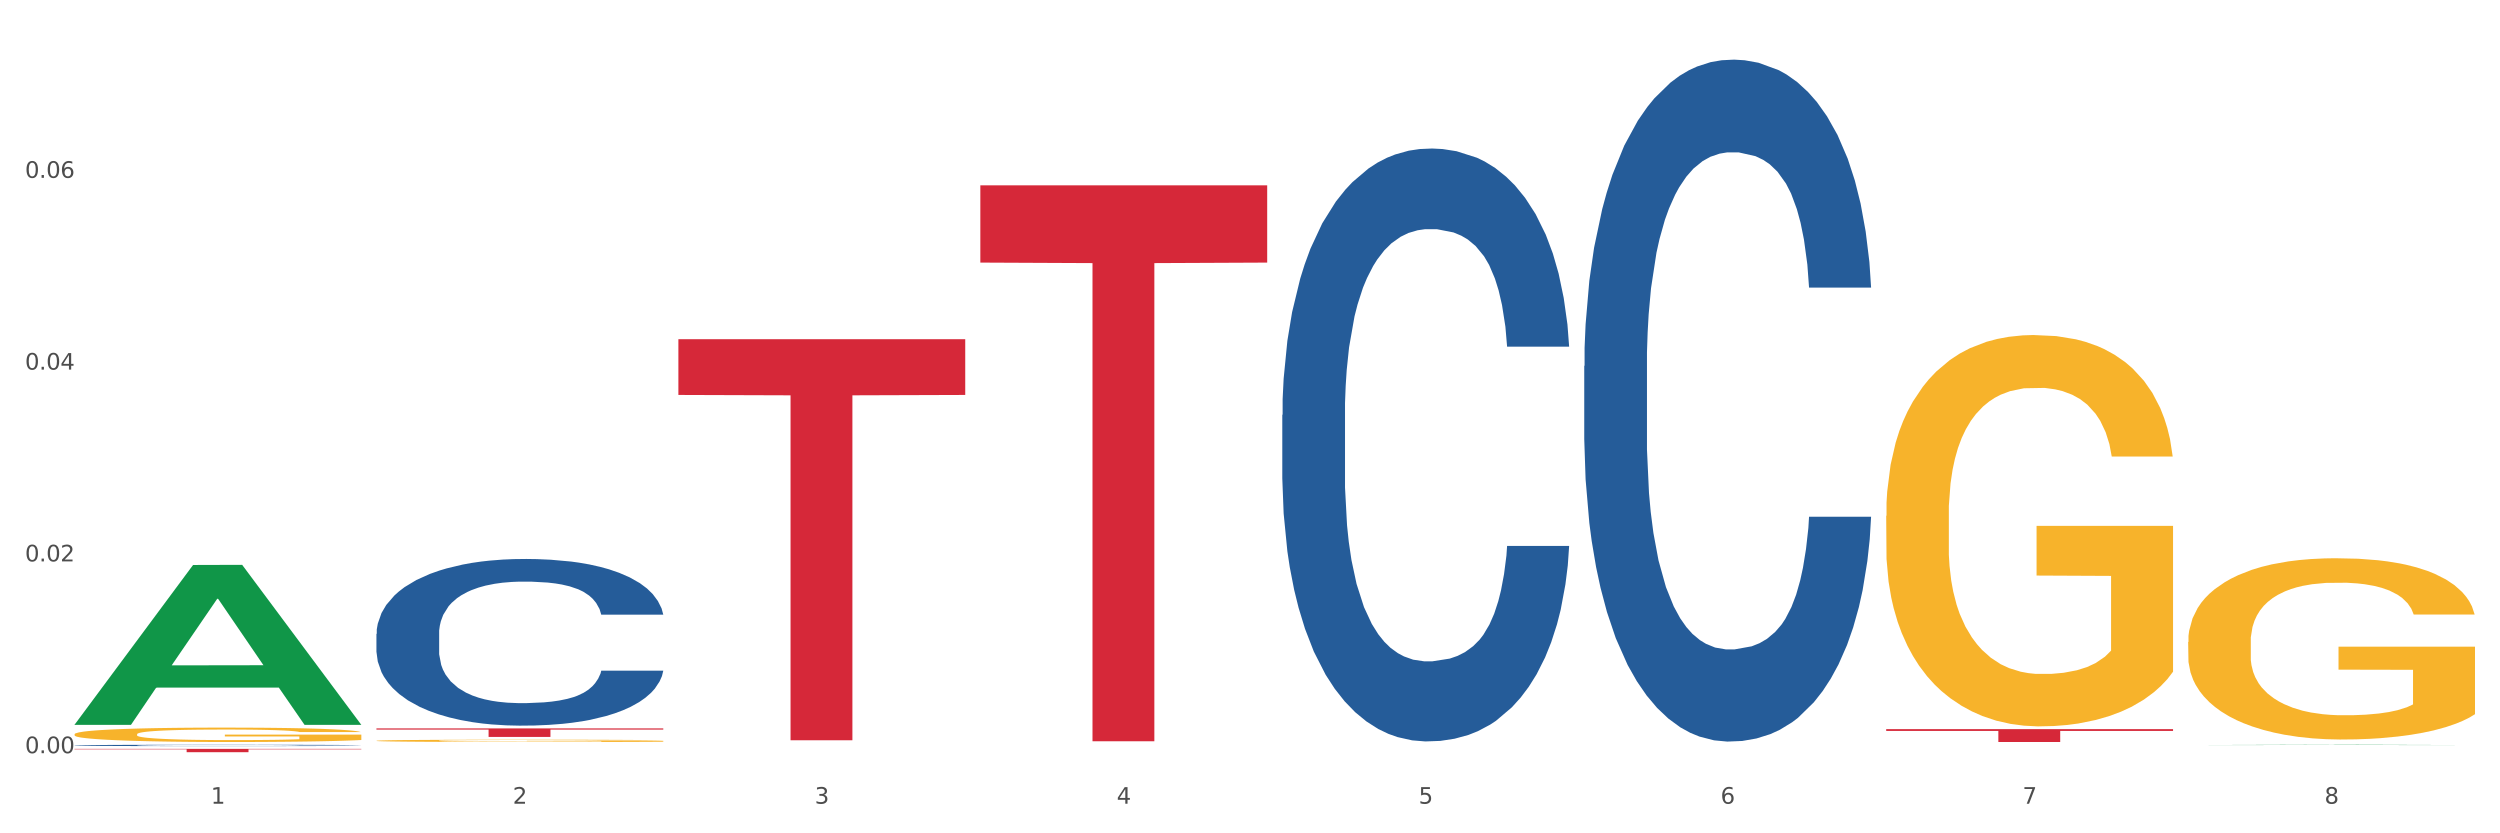 <?xml version="1.0" encoding="utf-8" standalone="no"?>
<!DOCTYPE svg PUBLIC "-//W3C//DTD SVG 1.1//EN"
  "http://www.w3.org/Graphics/SVG/1.1/DTD/svg11.dtd">
<svg xmlns:xlink="http://www.w3.org/1999/xlink" width="1080pt" height="360pt" viewBox="0 0 1080 360" xmlns="http://www.w3.org/2000/svg" version="1.1">
 <rect x="0" y="0" width="1080" height="360" fill="#333333" stroke="none"/>
 <defs>
  <style type="text/css">*{stroke-linejoin: round; stroke-linecap: butt}</style>
 </defs>
 <g id="figure_1">
  <g id="patch_1">
   <path d="M 0 360 
L 1080 360 
L 1080 0 
L 0 0 
z
" style="fill: #ffffff; stroke: #ffffff; stroke-linejoin: miter"/>
  </g>
  <g id="axes_1">
   <g id="matplotlib.axis_1">
    <g id="xtick_1">
     <g id="text_1">
      <!-- 1 -->
      <g style="fill: #4d4d4d" transform="translate(91.082 347.204) scale(0.096 -0.096)">
       <defs>
        <path id="DejaVuSans-31" d="M 794 531 
L 1825 531 
L 1825 4091 
L 703 3866 
L 703 4441 
L 1819 4666 
L 2450 4666 
L 2450 531 
L 3481 531 
L 3481 0 
L 794 0 
L 794 531 
z
" transform="scale(0.016)"/>
       </defs>
       <use xlink:href="#DejaVuSans-31"/>
      </g>
     </g>
    </g>
    <g id="xtick_2">
     <g id="text_2">
      <!-- 2 -->
      <g style="fill: #4d4d4d" transform="translate(221.525 347.204) scale(0.096 -0.096)">
       <defs>
        <path id="DejaVuSans-32" d="M 1228 531 
L 3431 531 
L 3431 0 
L 469 0 
L 469 531 
Q 828 903 1448 1529 
Q 2069 2156 2228 2338 
Q 2531 2678 2651 2914 
Q 2772 3150 2772 3378 
Q 2772 3750 2511 3984 
Q 2250 4219 1831 4219 
Q 1534 4219 1204 4116 
Q 875 4013 500 3803 
L 500 4441 
Q 881 4594 1212 4672 
Q 1544 4750 1819 4750 
Q 2544 4750 2975 4387 
Q 3406 4025 3406 3419 
Q 3406 3131 3298 2873 
Q 3191 2616 2906 2266 
Q 2828 2175 2409 1742 
Q 1991 1309 1228 531 
z
" transform="scale(0.016)"/>
       </defs>
       <use xlink:href="#DejaVuSans-32"/>
      </g>
     </g>
    </g>
    <g id="xtick_3">
     <g id="text_3">
      <!-- 3 -->
      <g style="fill: #4d4d4d" transform="translate(351.968 347.204) scale(0.096 -0.096)">
       <defs>
        <path id="DejaVuSans-33" d="M 2597 2516 
Q 3050 2419 3304 2112 
Q 3559 1806 3559 1356 
Q 3559 666 3084 287 
Q 2609 -91 1734 -91 
Q 1441 -91 1130 -33 
Q 819 25 488 141 
L 488 750 
Q 750 597 1062 519 
Q 1375 441 1716 441 
Q 2309 441 2620 675 
Q 2931 909 2931 1356 
Q 2931 1769 2642 2001 
Q 2353 2234 1838 2234 
L 1294 2234 
L 1294 2753 
L 1863 2753 
Q 2328 2753 2575 2939 
Q 2822 3125 2822 3475 
Q 2822 3834 2567 4026 
Q 2313 4219 1838 4219 
Q 1578 4219 1281 4162 
Q 984 4106 628 3988 
L 628 4550 
Q 988 4650 1302 4700 
Q 1616 4750 1894 4750 
Q 2613 4750 3031 4423 
Q 3450 4097 3450 3541 
Q 3450 3153 3228 2886 
Q 3006 2619 2597 2516 
z
" transform="scale(0.016)"/>
       </defs>
       <use xlink:href="#DejaVuSans-33"/>
      </g>
     </g>
    </g>
    <g id="xtick_4">
     <g id="text_4">
      <!-- 4 -->
      <g style="fill: #4d4d4d" transform="translate(482.412 347.204) scale(0.096 -0.096)">
       <defs>
        <path id="DejaVuSans-34" d="M 2419 4116 
L 825 1625 
L 2419 1625 
L 2419 4116 
z
M 2253 4666 
L 3047 4666 
L 3047 1625 
L 3713 1625 
L 3713 1100 
L 3047 1100 
L 3047 0 
L 2419 0 
L 2419 1100 
L 313 1100 
L 313 1709 
L 2253 4666 
z
" transform="scale(0.016)"/>
       </defs>
       <use xlink:href="#DejaVuSans-34"/>
      </g>
     </g>
    </g>
    <g id="xtick_5">
     <g id="text_5">
      <!-- 5 -->
      <g style="fill: #4d4d4d" transform="translate(612.855 347.204) scale(0.096 -0.096)">
       <defs>
        <path id="DejaVuSans-35" d="M 691 4666 
L 3169 4666 
L 3169 4134 
L 1269 4134 
L 1269 2991 
Q 1406 3038 1543 3061 
Q 1681 3084 1819 3084 
Q 2600 3084 3056 2656 
Q 3513 2228 3513 1497 
Q 3513 744 3044 326 
Q 2575 -91 1722 -91 
Q 1428 -91 1123 -41 
Q 819 9 494 109 
L 494 744 
Q 775 591 1075 516 
Q 1375 441 1709 441 
Q 2250 441 2565 725 
Q 2881 1009 2881 1497 
Q 2881 1984 2565 2268 
Q 2250 2553 1709 2553 
Q 1456 2553 1204 2497 
Q 953 2441 691 2322 
L 691 4666 
z
" transform="scale(0.016)"/>
       </defs>
       <use xlink:href="#DejaVuSans-35"/>
      </g>
     </g>
    </g>
    <g id="xtick_6">
     <g id="text_6">
      <!-- 6 -->
      <g style="fill: #4d4d4d" transform="translate(743.299 347.204) scale(0.096 -0.096)">
       <defs>
        <path id="DejaVuSans-36" d="M 2113 2584 
Q 1688 2584 1439 2293 
Q 1191 2003 1191 1497 
Q 1191 994 1439 701 
Q 1688 409 2113 409 
Q 2538 409 2786 701 
Q 3034 994 3034 1497 
Q 3034 2003 2786 2293 
Q 2538 2584 2113 2584 
z
M 3366 4563 
L 3366 3988 
Q 3128 4100 2886 4159 
Q 2644 4219 2406 4219 
Q 1781 4219 1451 3797 
Q 1122 3375 1075 2522 
Q 1259 2794 1537 2939 
Q 1816 3084 2150 3084 
Q 2853 3084 3261 2657 
Q 3669 2231 3669 1497 
Q 3669 778 3244 343 
Q 2819 -91 2113 -91 
Q 1303 -91 875 529 
Q 447 1150 447 2328 
Q 447 3434 972 4092 
Q 1497 4750 2381 4750 
Q 2619 4750 2861 4703 
Q 3103 4656 3366 4563 
z
" transform="scale(0.016)"/>
       </defs>
       <use xlink:href="#DejaVuSans-36"/>
      </g>
     </g>
    </g>
    <g id="xtick_7">
     <g id="text_7">
      <!-- 7 -->
      <g style="fill: #4d4d4d" transform="translate(873.742 347.204) scale(0.096 -0.096)">
       <defs>
        <path id="DejaVuSans-37" d="M 525 4666 
L 3525 4666 
L 3525 4397 
L 1831 0 
L 1172 0 
L 2766 4134 
L 525 4134 
L 525 4666 
z
" transform="scale(0.016)"/>
       </defs>
       <use xlink:href="#DejaVuSans-37"/>
      </g>
     </g>
    </g>
    <g id="xtick_8">
     <g id="text_8">
      <!-- 8 -->
      <g style="fill: #4d4d4d" transform="translate(1004.185 347.204) scale(0.096 -0.096)">
       <defs>
        <path id="DejaVuSans-38" d="M 2034 2216 
Q 1584 2216 1326 1975 
Q 1069 1734 1069 1313 
Q 1069 891 1326 650 
Q 1584 409 2034 409 
Q 2484 409 2743 651 
Q 3003 894 3003 1313 
Q 3003 1734 2745 1975 
Q 2488 2216 2034 2216 
z
M 1403 2484 
Q 997 2584 770 2862 
Q 544 3141 544 3541 
Q 544 4100 942 4425 
Q 1341 4750 2034 4750 
Q 2731 4750 3128 4425 
Q 3525 4100 3525 3541 
Q 3525 3141 3298 2862 
Q 3072 2584 2669 2484 
Q 3125 2378 3379 2068 
Q 3634 1759 3634 1313 
Q 3634 634 3220 271 
Q 2806 -91 2034 -91 
Q 1263 -91 848 271 
Q 434 634 434 1313 
Q 434 1759 690 2068 
Q 947 2378 1403 2484 
z
M 1172 3481 
Q 1172 3119 1398 2916 
Q 1625 2713 2034 2713 
Q 2441 2713 2670 2916 
Q 2900 3119 2900 3481 
Q 2900 3844 2670 4047 
Q 2441 4250 2034 4250 
Q 1625 4250 1398 4047 
Q 1172 3844 1172 3481 
z
" transform="scale(0.016)"/>
       </defs>
       <use xlink:href="#DejaVuSans-38"/>
      </g>
     </g>
    </g>
    <g id="xtick_9"/>
    <g id="xtick_10"/>
    <g id="xtick_11"/>
    <g id="xtick_12"/>
    <g id="xtick_13"/>
    <g id="xtick_14"/>
    <g id="xtick_15"/>
   </g>
   <g id="matplotlib.axis_2">
    <g id="ytick_1">
     <g id="text_9">
      <!-- 0.00 -->
      <g style="fill: #4d4d4d" transform="translate(10.8 325.382) scale(0.096 -0.096)">
       <defs>
        <path id="DejaVuSans-30" d="M 2034 4250 
Q 1547 4250 1301 3770 
Q 1056 3291 1056 2328 
Q 1056 1369 1301 889 
Q 1547 409 2034 409 
Q 2525 409 2770 889 
Q 3016 1369 3016 2328 
Q 3016 3291 2770 3770 
Q 2525 4250 2034 4250 
z
M 2034 4750 
Q 2819 4750 3233 4129 
Q 3647 3509 3647 2328 
Q 3647 1150 3233 529 
Q 2819 -91 2034 -91 
Q 1250 -91 836 529 
Q 422 1150 422 2328 
Q 422 3509 836 4129 
Q 1250 4750 2034 4750 
z
" transform="scale(0.016)"/>
        <path id="DejaVuSans-2e" d="M 684 794 
L 1344 794 
L 1344 0 
L 684 0 
L 684 794 
z
" transform="scale(0.016)"/>
       </defs>
       <use xlink:href="#DejaVuSans-30"/>
       <use xlink:href="#DejaVuSans-2e" transform="translate(63.623 0)"/>
       <use xlink:href="#DejaVuSans-30" transform="translate(95.41 0)"/>
       <use xlink:href="#DejaVuSans-30" transform="translate(159.033 0)"/>
      </g>
     </g>
    </g>
    <g id="ytick_2">
     <g id="text_10">
      <!-- 0.02 -->
      <g style="fill: #4d4d4d" transform="translate(10.8 242.53) scale(0.096 -0.096)">
       <use xlink:href="#DejaVuSans-30"/>
       <use xlink:href="#DejaVuSans-2e" transform="translate(63.623 0)"/>
       <use xlink:href="#DejaVuSans-30" transform="translate(95.41 0)"/>
       <use xlink:href="#DejaVuSans-32" transform="translate(159.033 0)"/>
      </g>
     </g>
    </g>
    <g id="ytick_3">
     <g id="text_11">
      <!-- 0.04 -->
      <g style="fill: #4d4d4d" transform="translate(10.8 159.678) scale(0.096 -0.096)">
       <use xlink:href="#DejaVuSans-30"/>
       <use xlink:href="#DejaVuSans-2e" transform="translate(63.623 0)"/>
       <use xlink:href="#DejaVuSans-30" transform="translate(95.41 0)"/>
       <use xlink:href="#DejaVuSans-34" transform="translate(159.033 0)"/>
      </g>
     </g>
    </g>
    <g id="ytick_4">
     <g id="text_12">
      <!-- 0.06 -->
      <g style="fill: #4d4d4d" transform="translate(10.8 76.826) scale(0.096 -0.096)">
       <use xlink:href="#DejaVuSans-30"/>
       <use xlink:href="#DejaVuSans-2e" transform="translate(63.623 0)"/>
       <use xlink:href="#DejaVuSans-30" transform="translate(95.41 0)"/>
       <use xlink:href="#DejaVuSans-36" transform="translate(159.033 0)"/>
      </g>
     </g>
    </g>
    <g id="ytick_5"/>
    <g id="ytick_6"/>
    <g id="ytick_7"/>
    <g id="ytick_8"/>
   </g>
   <g id="PolyCollection_1">
    <path d="M 32.175 313.013 
L 32.303 312.948 
L 83.404 244.072 
L 104.611 244.007 
L 156.096 313.143 
L 131.567 313.143 
L 120.453 297.044 
L 67.691 297.044 
L 67.307 297.303 
L 56.576 313.143 
L 32.175 313.143 
L 32.175 313.013 
L 74.334 287.436 
L 113.81 287.371 
L 94.263 258.743 
L 94.008 258.613 
L 93.752 258.808 
L 74.206 287.371 
L 74.334 287.436 
L 32.175 313.013 
z
" clip-path="url(#paa1066e34b)" style="fill: #109648"/>
    <path d="M 32.175 322.004 
L 32.321 322.004 
L 32.321 321.988 
L 32.761 321.968 
L 34.372 321.929 
L 36.423 321.9 
L 39.938 321.866 
L 41.843 321.852 
L 44.333 321.836 
L 49.46 321.81 
L 55.319 321.788 
L 59.42 321.776 
L 62.496 321.769 
L 69.381 321.755 
L 73.336 321.749 
L 77.437 321.744 
L 80.953 321.741 
L 86.812 321.737 
L 91.499 321.735 
L 96.919 321.735 
L 101.46 321.735 
L 107.465 321.737 
L 116.254 321.744 
L 119.623 321.748 
L 124.164 321.754 
L 128.851 321.763 
L 132.66 321.772 
L 137.054 321.785 
L 141.595 321.801 
L 145.989 321.822 
L 149.065 321.841 
L 151.555 321.861 
L 153.753 321.886 
L 155.364 321.913 
L 156.096 321.935 
L 129.291 321.935 
L 128.558 321.915 
L 127.093 321.893 
L 125.629 321.878 
L 124.017 321.866 
L 121.527 321.853 
L 119.33 321.844 
L 115.668 321.833 
L 112.299 321.827 
L 109.516 321.823 
L 106.147 321.82 
L 98.969 321.816 
L 93.843 321.816 
L 90.62 321.817 
L 86.665 321.82 
L 83.296 321.824 
L 79.341 321.831 
L 76.265 321.838 
L 73.189 321.847 
L 71.431 321.854 
L 68.795 321.866 
L 67.037 321.876 
L 64.693 321.893 
L 63.375 321.905 
L 61.031 321.936 
L 60.006 321.959 
L 59.567 321.975 
L 59.274 321.992 
L 59.274 322.078 
L 60.152 322.116 
L 60.885 322.133 
L 62.057 322.151 
L 64.254 322.175 
L 67.476 322.199 
L 70.845 322.216 
L 73.629 322.226 
L 76.265 322.234 
L 78.902 322.24 
L 82.124 322.246 
L 84.761 322.249 
L 88.716 322.252 
L 93.403 322.254 
L 97.065 322.254 
L 104.536 322.251 
L 107.905 322.248 
L 111.127 322.244 
L 114.643 322.238 
L 117.426 322.232 
L 119.037 322.227 
L 121.674 322.217 
L 123.724 322.206 
L 125.482 322.193 
L 126.654 322.182 
L 127.972 322.166 
L 128.998 322.147 
L 129.291 322.137 
L 156.096 322.137 
L 155.51 322.157 
L 154.485 322.176 
L 152.434 322.202 
L 150.823 322.217 
L 148.333 322.235 
L 145.696 322.25 
L 142.034 322.267 
L 138.665 322.28 
L 135.15 322.291 
L 131.341 322.3 
L 124.457 322.314 
L 121.967 322.318 
L 116.693 322.325 
L 112.592 322.328 
L 106.586 322.332 
L 100.434 322.334 
L 93.989 322.335 
L 88.276 322.334 
L 81.978 322.331 
L 78.023 322.327 
L 73.629 322.322 
L 68.502 322.315 
L 63.668 322.305 
L 59.127 322.294 
L 54.879 322.282 
L 50.924 322.268 
L 45.798 322.244 
L 41.989 322.221 
L 39.206 322.2 
L 37.302 322.181 
L 35.398 322.158 
L 34.372 322.143 
L 32.761 322.104 
L 32.175 322.069 
L 32.175 322.004 
z
" clip-path="url(#paa1066e34b)" style="fill: #255c99"/>
    <path d="M 945.279 277.345 
L 945.425 277.274 
L 945.425 274.699 
L 945.718 272.482 
L 947.181 267.118 
L 949.375 262.684 
L 950.985 260.324 
L 952.594 258.393 
L 954.496 256.462 
L 956.837 254.46 
L 961.08 251.528 
L 963.713 250.026 
L 966.932 248.453 
L 972.784 246.164 
L 977.027 244.877 
L 981.416 243.804 
L 988.585 242.517 
L 993.267 241.945 
L 998.242 241.515 
L 1004.24 241.229 
L 1008.776 241.158 
L 1018.724 241.372 
L 1027.21 242.016 
L 1031.307 242.517 
L 1036.574 243.375 
L 1039.354 243.947 
L 1043.889 245.091 
L 1048.571 246.593 
L 1051.79 247.88 
L 1056.618 250.312 
L 1060.275 252.744 
L 1063.64 255.747 
L 1065.396 257.821 
L 1066.713 259.752 
L 1067.883 261.969 
L 1069.054 265.474 
L 1042.719 265.474 
L 1041.694 262.97 
L 1040.085 260.61 
L 1037.744 258.322 
L 1035.696 256.892 
L 1032.185 255.104 
L 1028.966 253.959 
L 1025.601 253.101 
L 1021.504 252.386 
L 1018.285 252.028 
L 1013.75 251.742 
L 1004.825 251.814 
L 998.827 252.386 
L 994.73 253.101 
L 992.097 253.745 
L 989.756 254.46 
L 987.122 255.461 
L 984.05 256.963 
L 981.855 258.322 
L 979.661 260.038 
L 977.905 261.755 
L 976.296 263.757 
L 974.979 265.903 
L 973.955 268.12 
L 973.077 270.837 
L 972.345 275.343 
L 972.345 285.141 
L 972.638 287.358 
L 973.37 290.29 
L 974.247 292.507 
L 975.71 295.153 
L 977.027 296.941 
L 979.514 299.516 
L 982.294 301.661 
L 984.489 303.02 
L 986.683 304.164 
L 990.487 305.737 
L 994.73 307.025 
L 998.388 307.811 
L 1003.362 308.527 
L 1006.727 308.813 
L 1009.653 308.956 
L 1016.822 308.956 
L 1021.943 308.741 
L 1027.649 308.241 
L 1032.038 307.597 
L 1035.696 306.81 
L 1039.792 305.523 
L 1042.426 304.307 
L 1042.426 289.36 
L 1010.239 289.289 
L 1010.239 279.348 
L 1069.2 279.348 
L 1069.2 308.527 
L 1066.713 310.028 
L 1063.933 311.387 
L 1061.007 312.603 
L 1056.618 314.105 
L 1051.351 315.535 
L 1046.669 316.536 
L 1041.694 317.395 
L 1035.842 318.181 
L 1028.234 318.897 
L 1023.553 319.183 
L 1017.7 319.397 
L 1010.824 319.469 
L 1004.825 319.326 
L 998.973 318.968 
L 992.828 318.324 
L 986.83 317.395 
L 982.294 316.465 
L 977.759 315.321 
L 972.931 313.819 
L 969.127 312.389 
L 966.201 311.101 
L 962.982 309.456 
L 959.47 307.311 
L 956.837 305.38 
L 954.496 303.377 
L 952.009 300.803 
L 950.253 298.586 
L 948.498 295.797 
L 947.473 293.723 
L 946.303 290.504 
L 945.425 285.999 
L 945.279 277.345 
z
" clip-path="url(#paa1066e34b)" style="fill: #f7b32b"/>
    <path d="M 814.835 222.854 
L 814.982 222.7 
L 814.982 217.141 
L 815.274 212.355 
L 816.737 200.774 
L 818.932 191.201 
L 820.541 186.106 
L 822.151 181.937 
L 824.053 177.768 
L 826.394 173.445 
L 830.636 167.114 
L 833.27 163.872 
L 836.489 160.475 
L 842.341 155.534 
L 846.584 152.755 
L 850.973 150.439 
L 858.142 147.659 
L 862.824 146.424 
L 867.798 145.498 
L 873.797 144.88 
L 878.332 144.726 
L 888.281 145.189 
L 896.767 146.579 
L 900.863 147.659 
L 906.13 149.512 
L 908.91 150.747 
L 913.446 153.218 
L 918.127 156.46 
L 921.346 159.24 
L 926.174 164.489 
L 929.832 169.739 
L 933.197 176.224 
L 934.953 180.702 
L 936.269 184.871 
L 937.44 189.657 
L 938.61 197.223 
L 912.275 197.223 
L 911.251 191.819 
L 909.642 186.724 
L 907.301 181.783 
L 905.253 178.695 
L 901.741 174.835 
L 898.522 172.364 
L 895.157 170.511 
L 891.061 168.967 
L 887.842 168.195 
L 883.307 167.578 
L 874.382 167.732 
L 868.383 168.967 
L 864.287 170.511 
L 861.653 171.901 
L 859.312 173.445 
L 856.679 175.607 
L 853.606 178.849 
L 851.412 181.783 
L 849.217 185.488 
L 847.462 189.194 
L 845.852 193.517 
L 844.536 198.15 
L 843.511 202.936 
L 842.634 208.803 
L 841.902 218.531 
L 841.902 239.684 
L 842.195 244.471 
L 842.926 250.801 
L 843.804 255.588 
L 845.267 261.301 
L 846.584 265.161 
L 849.071 270.72 
L 851.851 275.352 
L 854.045 278.285 
L 856.24 280.756 
L 860.044 284.153 
L 864.287 286.932 
L 867.944 288.63 
L 872.919 290.175 
L 876.284 290.792 
L 879.21 291.101 
L 886.379 291.101 
L 891.5 290.638 
L 897.206 289.557 
L 901.595 288.167 
L 905.253 286.469 
L 909.349 283.69 
L 911.983 281.065 
L 911.983 248.794 
L 879.795 248.64 
L 879.795 227.178 
L 938.757 227.178 
L 938.757 290.175 
L 936.269 293.417 
L 933.49 296.351 
L 930.563 298.976 
L 926.174 302.218 
L 920.907 305.306 
L 916.225 307.468 
L 911.251 309.321 
L 905.399 311.019 
L 897.791 312.563 
L 893.109 313.181 
L 887.257 313.644 
L 880.38 313.798 
L 874.382 313.49 
L 868.53 312.718 
L 862.385 311.328 
L 856.386 309.321 
L 851.851 307.313 
L 847.315 304.843 
L 842.487 301.6 
L 838.683 298.512 
L 835.757 295.733 
L 832.538 292.182 
L 829.027 287.55 
L 826.394 283.381 
L 824.053 279.057 
L 821.565 273.499 
L 819.81 268.712 
L 818.054 262.691 
L 817.03 258.213 
L 815.86 251.265 
L 814.982 241.537 
L 814.835 222.854 
z
" clip-path="url(#paa1066e34b)" style="fill: #f7b32b"/>
    <path d="M 162.618 320.013 
L 162.765 320.012 
L 162.765 319.979 
L 163.057 319.951 
L 164.52 319.882 
L 166.715 319.826 
L 168.324 319.796 
L 169.934 319.771 
L 171.836 319.746 
L 174.177 319.721 
L 178.419 319.683 
L 181.053 319.664 
L 184.272 319.644 
L 190.124 319.615 
L 194.367 319.598 
L 198.756 319.585 
L 205.925 319.568 
L 210.607 319.561 
L 215.581 319.555 
L 221.58 319.552 
L 226.115 319.551 
L 236.064 319.553 
L 244.55 319.562 
L 248.646 319.568 
L 253.913 319.579 
L 256.693 319.586 
L 261.229 319.601 
L 265.91 319.62 
L 269.129 319.637 
L 273.957 319.668 
L 277.615 319.699 
L 280.98 319.737 
L 282.736 319.764 
L 284.052 319.788 
L 285.223 319.817 
L 286.393 319.861 
L 260.058 319.861 
L 259.034 319.829 
L 257.425 319.799 
L 255.084 319.77 
L 253.036 319.752 
L 249.524 319.729 
L 246.305 319.714 
L 242.94 319.703 
L 238.844 319.694 
L 235.625 319.69 
L 231.09 319.686 
L 222.165 319.687 
L 216.166 319.694 
L 212.07 319.703 
L 209.436 319.711 
L 207.095 319.721 
L 204.462 319.733 
L 201.389 319.753 
L 199.195 319.77 
L 197 319.792 
L 195.245 319.814 
L 193.635 319.839 
L 192.319 319.867 
L 191.294 319.895 
L 190.417 319.93 
L 189.685 319.987 
L 189.685 320.112 
L 189.978 320.141 
L 190.709 320.178 
L 191.587 320.206 
L 193.05 320.24 
L 194.367 320.263 
L 196.854 320.296 
L 199.634 320.323 
L 201.828 320.341 
L 204.023 320.355 
L 207.827 320.375 
L 212.07 320.392 
L 215.727 320.402 
L 220.702 320.411 
L 224.067 320.415 
L 226.993 320.417 
L 234.162 320.417 
L 239.283 320.414 
L 244.989 320.407 
L 249.378 320.399 
L 253.036 320.389 
L 257.132 320.373 
L 259.766 320.357 
L 259.766 320.166 
L 227.578 320.165 
L 227.578 320.038 
L 286.54 320.038 
L 286.54 320.411 
L 284.052 320.43 
L 281.273 320.448 
L 278.346 320.463 
L 273.957 320.482 
L 268.69 320.501 
L 264.008 320.513 
L 259.034 320.524 
L 253.182 320.534 
L 245.574 320.543 
L 240.892 320.547 
L 235.04 320.55 
L 228.164 320.551 
L 222.165 320.549 
L 216.313 320.544 
L 210.168 320.536 
L 204.169 320.524 
L 199.634 320.512 
L 195.098 320.498 
L 190.27 320.479 
L 186.466 320.46 
L 183.54 320.444 
L 180.321 320.423 
L 176.81 320.396 
L 174.177 320.371 
L 171.836 320.345 
L 169.348 320.312 
L 167.593 320.284 
L 165.837 320.248 
L 164.813 320.222 
L 163.643 320.181 
L 162.765 320.123 
L 162.618 320.013 
z
" clip-path="url(#paa1066e34b)" style="fill: #f7b32b"/>
    <path d="M 162.618 273.827 
L 162.765 273.761 
L 162.765 271.92 
L 163.204 269.421 
L 164.816 264.817 
L 166.866 261.332 
L 170.382 257.254 
L 172.286 255.545 
L 174.776 253.637 
L 179.903 250.547 
L 185.762 247.916 
L 189.863 246.469 
L 192.94 245.549 
L 199.824 243.905 
L 203.779 243.181 
L 207.88 242.589 
L 211.396 242.195 
L 217.255 241.734 
L 221.942 241.537 
L 227.362 241.471 
L 231.903 241.537 
L 237.909 241.8 
L 246.697 242.589 
L 250.066 243.05 
L 254.607 243.839 
L 259.295 244.891 
L 263.103 245.943 
L 267.497 247.456 
L 272.038 249.429 
L 276.433 251.928 
L 279.509 254.229 
L 281.999 256.663 
L 284.196 259.622 
L 285.807 262.844 
L 286.54 265.541 
L 259.734 265.541 
L 259.002 263.107 
L 257.537 260.477 
L 256.072 258.701 
L 254.461 257.254 
L 251.971 255.61 
L 249.773 254.558 
L 246.111 253.309 
L 242.742 252.52 
L 239.959 252.059 
L 236.59 251.665 
L 229.413 251.27 
L 224.286 251.27 
L 221.064 251.402 
L 217.109 251.73 
L 213.74 252.191 
L 209.785 252.98 
L 206.709 253.835 
L 203.633 254.953 
L 201.875 255.742 
L 199.238 257.189 
L 197.48 258.372 
L 195.137 260.411 
L 193.818 261.858 
L 191.475 265.606 
L 190.449 268.368 
L 190.01 270.275 
L 189.717 272.38 
L 189.717 282.639 
L 190.596 287.242 
L 191.328 289.215 
L 192.5 291.451 
L 194.697 294.345 
L 197.92 297.173 
L 201.289 299.211 
L 204.072 300.461 
L 206.709 301.381 
L 209.345 302.105 
L 212.568 302.762 
L 215.204 303.157 
L 219.159 303.552 
L 223.847 303.749 
L 227.509 303.749 
L 234.979 303.42 
L 238.348 303.091 
L 241.571 302.631 
L 245.086 301.907 
L 247.869 301.118 
L 249.48 300.526 
L 252.117 299.277 
L 254.168 297.962 
L 255.926 296.449 
L 257.097 295.134 
L 258.416 293.161 
L 259.441 290.925 
L 259.734 289.741 
L 286.54 289.741 
L 285.954 292.109 
L 284.928 294.41 
L 282.878 297.501 
L 281.266 299.277 
L 278.776 301.447 
L 276.14 303.288 
L 272.478 305.327 
L 269.109 306.84 
L 265.593 308.155 
L 261.785 309.339 
L 254.9 310.983 
L 252.41 311.443 
L 247.137 312.232 
L 243.035 312.693 
L 237.03 313.153 
L 230.878 313.416 
L 224.433 313.482 
L 218.72 313.35 
L 212.421 312.956 
L 208.466 312.561 
L 204.072 311.969 
L 198.945 311.048 
L 194.111 309.931 
L 189.571 308.615 
L 185.323 307.103 
L 181.368 305.393 
L 176.241 302.565 
L 172.432 299.803 
L 169.649 297.238 
L 167.745 295.068 
L 165.841 292.306 
L 164.816 290.399 
L 163.204 285.796 
L 162.618 281.521 
L 162.618 273.827 
z
" clip-path="url(#paa1066e34b)" style="fill: #255c99"/>
    <path d="M 553.949 179.247 
L 554.095 179.013 
L 554.095 172.463 
L 554.535 163.574 
L 556.146 147.199 
L 558.196 134.801 
L 561.712 120.298 
L 563.616 114.216 
L 566.106 107.432 
L 571.233 96.438 
L 577.092 87.081 
L 581.194 81.934 
L 584.27 78.659 
L 591.154 72.811 
L 595.109 70.238 
L 599.211 68.133 
L 602.726 66.729 
L 608.585 65.092 
L 613.273 64.39 
L 618.692 64.156 
L 623.233 64.39 
L 629.239 65.326 
L 638.028 68.133 
L 641.397 69.77 
L 645.937 72.577 
L 650.625 76.32 
L 654.433 80.063 
L 658.828 85.443 
L 663.368 92.461 
L 667.763 101.35 
L 670.839 109.537 
L 673.329 118.193 
L 675.526 128.719 
L 677.137 140.181 
L 677.87 149.772 
L 651.064 149.772 
L 650.332 141.117 
L 648.867 131.76 
L 647.402 125.444 
L 645.791 120.298 
L 643.301 114.45 
L 641.104 110.707 
L 637.442 106.262 
L 634.073 103.455 
L 631.289 101.818 
L 627.92 100.414 
L 620.743 99.011 
L 615.616 99.011 
L 612.394 99.479 
L 608.439 100.648 
L 605.07 102.286 
L 601.115 105.093 
L 598.039 108.134 
L 594.963 112.111 
L 593.205 114.918 
L 590.568 120.064 
L 588.811 124.275 
L 586.467 131.526 
L 585.149 136.672 
L 582.805 150.006 
L 581.78 159.831 
L 581.34 166.615 
L 581.047 174.1 
L 581.047 210.592 
L 581.926 226.967 
L 582.658 233.985 
L 583.83 241.938 
L 586.027 252.231 
L 589.25 262.289 
L 592.619 269.541 
L 595.402 273.986 
L 598.039 277.26 
L 600.675 279.834 
L 603.898 282.173 
L 606.535 283.576 
L 610.489 284.98 
L 615.177 285.682 
L 618.839 285.682 
L 626.309 284.512 
L 629.678 283.342 
L 632.901 281.705 
L 636.416 279.132 
L 639.199 276.325 
L 640.811 274.219 
L 643.447 269.775 
L 645.498 265.096 
L 647.256 259.716 
L 648.428 255.038 
L 649.746 248.02 
L 650.771 240.067 
L 651.064 235.856 
L 677.87 235.856 
L 677.284 244.277 
L 676.259 252.465 
L 674.208 263.459 
L 672.597 269.775 
L 670.106 277.494 
L 667.47 284.044 
L 663.808 291.296 
L 660.439 296.676 
L 656.923 301.355 
L 653.115 305.565 
L 646.23 311.413 
L 643.74 313.051 
L 638.467 315.858 
L 634.366 317.495 
L 628.36 319.133 
L 622.208 320.068 
L 615.763 320.302 
L 610.05 319.835 
L 603.751 318.431 
L 599.797 317.027 
L 595.402 314.922 
L 590.275 311.647 
L 585.442 307.671 
L 580.901 302.992 
L 576.653 297.612 
L 572.698 291.53 
L 567.571 281.471 
L 563.763 271.646 
L 560.98 262.523 
L 559.075 254.804 
L 557.171 244.979 
L 556.146 238.195 
L 554.535 221.821 
L 553.949 206.616 
L 553.949 179.247 
z
" clip-path="url(#paa1066e34b)" style="fill: #255c99"/>
    <path d="M 684.392 158.131 
L 684.538 157.861 
L 684.538 150.328 
L 684.978 140.104 
L 686.589 121.271 
L 688.64 107.012 
L 692.155 90.331 
L 694.06 83.336 
L 696.55 75.533 
L 701.677 62.888 
L 707.536 52.126 
L 711.637 46.207 
L 714.713 42.44 
L 721.598 35.714 
L 725.553 32.755 
L 729.654 30.333 
L 733.169 28.719 
L 739.029 26.836 
L 743.716 26.029 
L 749.136 25.759 
L 753.677 26.029 
L 759.682 27.105 
L 768.471 30.333 
L 771.84 32.217 
L 776.381 35.445 
L 781.068 39.75 
L 784.877 44.055 
L 789.271 50.243 
L 793.812 58.314 
L 798.206 68.538 
L 801.282 77.955 
L 803.772 87.909 
L 805.97 100.016 
L 807.581 113.2 
L 808.313 124.231 
L 781.508 124.231 
L 780.775 114.276 
L 779.31 103.514 
L 777.846 96.25 
L 776.234 90.331 
L 773.744 83.605 
L 771.547 79.3 
L 767.885 74.188 
L 764.516 70.959 
L 761.733 69.076 
L 758.364 67.462 
L 751.186 65.847 
L 746.06 65.847 
L 742.837 66.386 
L 738.882 67.731 
L 735.513 69.614 
L 731.558 72.843 
L 728.482 76.34 
L 725.406 80.914 
L 723.648 84.143 
L 721.012 90.062 
L 719.254 94.905 
L 716.91 103.245 
L 715.592 109.164 
L 713.248 124.5 
L 712.223 135.8 
L 711.784 143.602 
L 711.491 152.211 
L 711.491 194.183 
L 712.369 213.016 
L 713.102 221.087 
L 714.274 230.235 
L 716.471 242.073 
L 719.693 253.642 
L 723.062 261.983 
L 725.846 267.094 
L 728.482 270.861 
L 731.119 273.821 
L 734.341 276.511 
L 736.978 278.125 
L 740.933 279.74 
L 745.62 280.547 
L 749.282 280.547 
L 756.753 279.202 
L 760.122 277.856 
L 763.344 275.973 
L 766.86 273.013 
L 769.643 269.785 
L 771.254 267.364 
L 773.891 262.252 
L 775.941 256.871 
L 777.699 250.683 
L 778.871 245.302 
L 780.189 237.23 
L 781.215 228.083 
L 781.508 223.24 
L 808.313 223.24 
L 807.727 232.926 
L 806.702 242.342 
L 804.651 254.987 
L 803.04 262.252 
L 800.55 271.13 
L 797.913 278.663 
L 794.251 287.004 
L 790.882 293.192 
L 787.367 298.573 
L 783.558 303.416 
L 776.674 310.142 
L 774.184 312.025 
L 768.91 315.254 
L 764.809 317.137 
L 758.803 319.02 
L 752.651 320.097 
L 746.206 320.366 
L 740.493 319.828 
L 734.195 318.213 
L 730.24 316.599 
L 725.846 314.178 
L 720.719 310.411 
L 715.885 305.837 
L 711.344 300.456 
L 707.096 294.268 
L 703.141 287.273 
L 698.015 275.704 
L 694.206 264.404 
L 691.423 253.911 
L 689.519 245.033 
L 687.615 233.733 
L 686.589 225.93 
L 684.978 207.097 
L 684.392 189.609 
L 684.392 158.131 
z
" clip-path="url(#paa1066e34b)" style="fill: #255c99"/>
    <path d="M 814.835 314.982 
L 938.757 314.982 
L 938.757 315.756 
L 890.01 315.761 
L 890.01 320.551 
L 863.288 320.551 
L 863.288 315.761 
L 814.835 315.756 
L 814.835 314.987 
L 814.835 314.982 
z
" clip-path="url(#paa1066e34b)" style="fill: #d62839"/>
    <path d="M 423.505 80.062 
L 547.426 80.062 
L 547.426 113.438 
L 498.68 113.664 
L 498.68 320.236 
L 471.958 320.236 
L 471.958 113.664 
L 423.505 113.438 
L 423.505 80.288 
L 423.505 80.062 
z
" clip-path="url(#paa1066e34b)" style="fill: #d62839"/>
    <path d="M 293.062 146.541 
L 416.983 146.541 
L 416.983 170.617 
L 368.237 170.78 
L 368.237 319.79 
L 341.514 319.79 
L 341.514 170.78 
L 293.062 170.617 
L 293.062 146.704 
L 293.062 146.541 
z
" clip-path="url(#paa1066e34b)" style="fill: #d62839"/>
    <path d="M 162.618 314.666 
L 286.54 314.666 
L 286.54 315.18 
L 237.793 315.183 
L 237.793 318.367 
L 211.071 318.367 
L 211.071 315.183 
L 162.618 315.18 
L 162.618 314.669 
L 162.618 314.666 
z
" clip-path="url(#paa1066e34b)" style="fill: #d62839"/>
    <path d="M 32.175 323.519 
L 156.096 323.519 
L 156.096 323.718 
L 107.35 323.719 
L 107.35 324.95 
L 80.628 324.95 
L 80.628 323.719 
L 32.175 323.718 
L 32.175 323.52 
L 32.175 323.519 
z
" clip-path="url(#paa1066e34b)" style="fill: #d62839"/>
    <path d="M 945.279 321.879 
L 945.407 321.879 
L 996.508 321.735 
L 1017.715 321.735 
L 1069.2 321.879 
L 1044.671 321.879 
L 1033.557 321.846 
L 980.794 321.846 
L 980.411 321.846 
L 969.68 321.879 
L 945.279 321.879 
L 945.279 321.879 
L 987.438 321.826 
L 1026.913 321.825 
L 1007.367 321.766 
L 1007.112 321.765 
L 1006.856 321.766 
L 987.31 321.825 
L 987.438 321.826 
L 945.279 321.879 
z
" clip-path="url(#paa1066e34b)" style="fill: #109648"/>
    <path d="M 32.175 317.203 
L 32.321 317.197 
L 32.321 316.993 
L 32.614 316.816 
L 34.077 316.39 
L 36.272 316.038 
L 37.881 315.85 
L 39.49 315.697 
L 41.392 315.543 
L 43.733 315.384 
L 47.976 315.151 
L 50.61 315.032 
L 53.828 314.907 
L 59.681 314.725 
L 63.923 314.622 
L 68.313 314.537 
L 75.482 314.435 
L 80.163 314.389 
L 85.138 314.355 
L 91.136 314.332 
L 95.672 314.327 
L 105.621 314.344 
L 114.106 314.395 
L 118.203 314.435 
L 123.47 314.503 
L 126.25 314.548 
L 130.785 314.639 
L 135.467 314.759 
L 138.686 314.861 
L 143.514 315.054 
L 147.172 315.248 
L 150.537 315.486 
L 152.292 315.651 
L 153.609 315.805 
L 154.779 315.981 
L 155.95 316.259 
L 129.615 316.259 
L 128.591 316.06 
L 126.981 315.873 
L 124.64 315.691 
L 122.592 315.577 
L 119.081 315.435 
L 115.862 315.344 
L 112.497 315.276 
L 108.4 315.219 
L 105.182 315.191 
L 100.646 315.168 
L 91.722 315.174 
L 85.723 315.219 
L 81.626 315.276 
L 78.993 315.327 
L 76.652 315.384 
L 74.019 315.464 
L 70.946 315.583 
L 68.752 315.691 
L 66.557 315.827 
L 64.801 315.964 
L 63.192 316.123 
L 61.875 316.293 
L 60.851 316.47 
L 59.973 316.686 
L 59.242 317.044 
L 59.242 317.822 
L 59.534 317.999 
L 60.266 318.232 
L 61.144 318.408 
L 62.607 318.618 
L 63.923 318.76 
L 66.411 318.965 
L 69.19 319.135 
L 71.385 319.243 
L 73.58 319.334 
L 77.384 319.459 
L 81.626 319.562 
L 85.284 319.624 
L 90.259 319.681 
L 93.624 319.704 
L 96.55 319.715 
L 103.719 319.715 
L 108.839 319.698 
L 114.545 319.658 
L 118.934 319.607 
L 122.592 319.545 
L 126.689 319.442 
L 129.322 319.346 
L 129.322 318.158 
L 97.135 318.152 
L 97.135 317.362 
L 156.096 317.362 
L 156.096 319.681 
L 153.609 319.8 
L 150.829 319.908 
L 147.903 320.005 
L 143.514 320.124 
L 138.247 320.238 
L 133.565 320.318 
L 128.591 320.386 
L 122.738 320.448 
L 115.131 320.505 
L 110.449 320.528 
L 104.596 320.545 
L 97.72 320.551 
L 91.722 320.539 
L 85.869 320.511 
L 79.724 320.46 
L 73.726 320.386 
L 69.19 320.312 
L 64.655 320.221 
L 59.827 320.102 
L 56.023 319.988 
L 53.097 319.886 
L 49.878 319.755 
L 46.367 319.585 
L 43.733 319.431 
L 41.392 319.272 
L 38.905 319.067 
L 37.149 318.891 
L 35.394 318.669 
L 34.37 318.505 
L 33.199 318.249 
L 32.321 317.891 
L 32.175 317.203 
z
" clip-path="url(#paa1066e34b)" style="fill: #f7b32b"/>
   </g>
  </g>
 </g>
 <defs>
  <clipPath id="paa1066e34b">
   <rect x="32.175" y="10.8" width="1037.025" height="329.109"/>
  </clipPath>
 </defs>
</svg>
